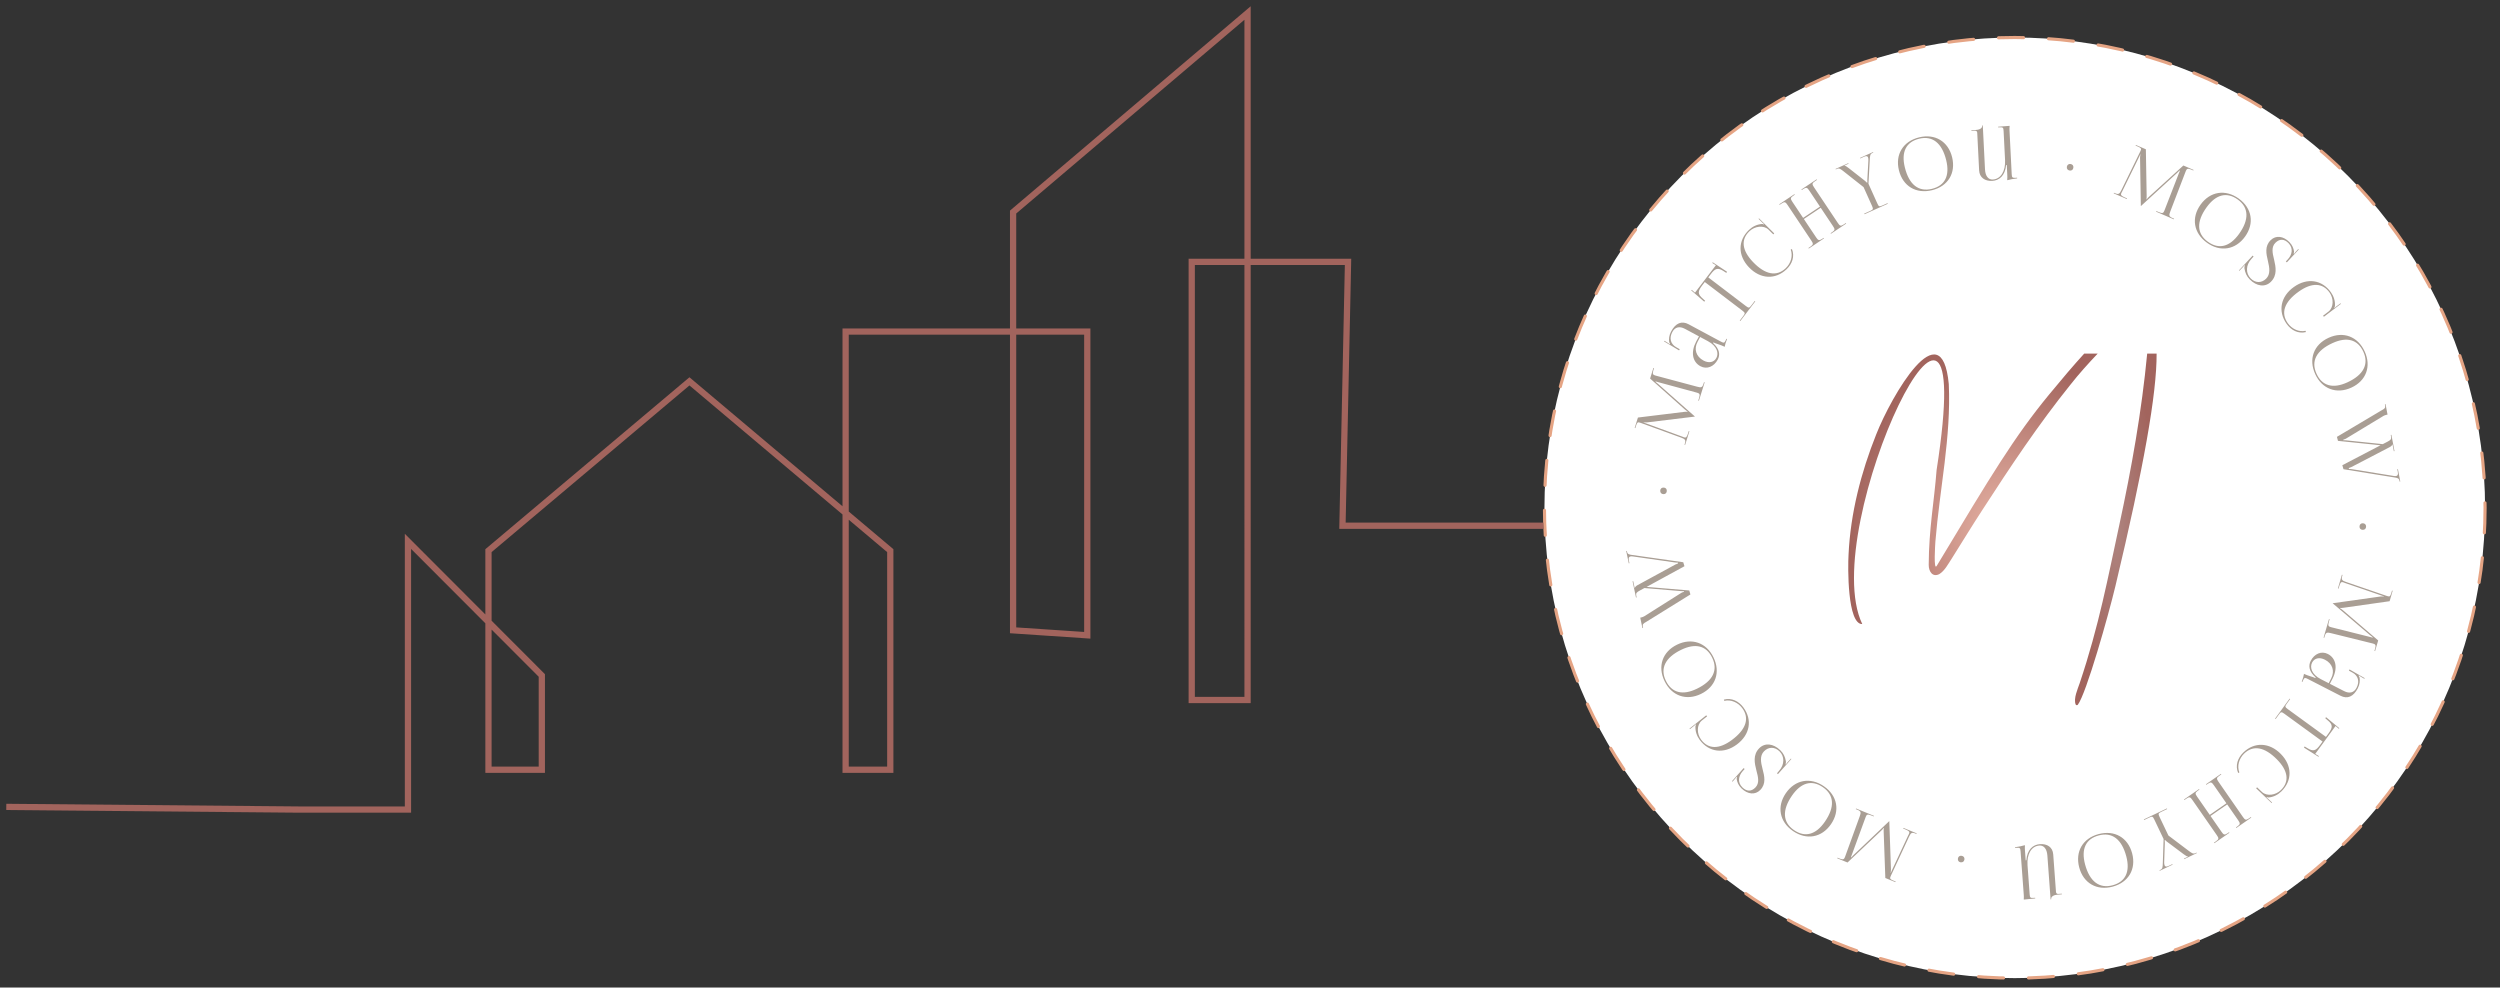 <svg xmlns="http://www.w3.org/2000/svg" width="400" height="158" fill="none"><rect width="100%" height="100%" fill="#333333" stroke="none"/><circle cx="322.362" cy="81.251" r="75.25" fill="#fff" stroke="#e5a484" stroke-dasharray="4, 4" stroke-linecap="round" stroke-linejoin="bevel" stroke-width=".5"/><path fill="#a99e94" d="M378.575 84.274c-.011.308-.221.513-.552.5-.308-.012-.514-.209-.501-.541.012-.308.21-.525.542-.512.307.012.524.222.511.553zM374.704 91.959l.102.03-.053.182c-.169.58-.025.721.602.94l6.471 2.219c.079.023.159.046.238.07.25.073.384.038.527-.451l.132-.455.102.03-.487 1.671-7.372 1.046c-.258.036-.471.048-.539.028l-.017.057c.069.02.296.172.443.302l5.656 4.843-.497 1.705-.102-.03.113-.387c.162-.557.015-.686-.315-.782-.091-.026-.193-.056-.31-.078l-6.432-1.591c-.655-.166-.837-.133-1.019.492l-.073.25-.102-.03.864-2.967.103.03-.12.409c-.178.614-.042.74.23.82.057.017.125.036.205.06l6.058 1.519c.208.048.378.098.503.134l.02-.068c-.034-.01-.204-.146-.413-.318l-5.919-5.043-.069-.057.006-.023.09-.011 7.563-1.065c.257-.036.48.004.514.014l.013-.045c-.102-.03-.182-.053-.383-.124l-5.886-2.024c-.099-.041-.187-.079-.255-.099-.273-.08-.428-.014-.61.612l-.119.409-.102-.03zM372.782 109.409l2.254 1.158c.896.46 1.608.267 2.019-.534.536-1.043.201-1.92-.589-2.379l-.642-.356.097-.19 2.427 1.393-.054.105-.542-.318c-.142-.087-.253-.157-.316-.216l-.059.063c.027.027.141.193.156.293.075.451.042 1.06-.283 1.692-.698 1.359-1.666 1.767-2.773 1.199l-5.203-2.673c-.422-.217-.554-.245-.716.071-.032.064-.098.216-.098.216l-.081.185-.095-.049c.207-.532.296-.913.353-1.256l.084.043c.253.13.643.251 1.008.371.29.083.559.181.728.267l.054-.105c-1.102-.965-1.187-1.888-.798-2.646.585-1.138 1.708-1.639 2.75-1.104 1.307.671 1.612 2.253.741 3.949zm-.189-.097.395-.769c.606-1.18.205-2.37-.995-2.987-.875-.449-1.687-.267-2.06.459-.379.738-.111 1.874 1.396 2.648zM366.339 111.783l.086.063-.529.728c-.335.459-.322.542.138.877l6.119 4.451.418-.575c.669-.919.724-1.377-.161-2.094l-.374-.331.138-.148 2.117 1.759-.079.089-.528-.442-3.246 4.463.581.349-.068.112-2.316-1.466.106-.186.423.264c.968.602 1.373.428 2.042-.492l.404-.555-6.119-4.452c-.46-.334-.543-.321-.877.139l-.516.709-.086-.063zM364.934 120.637c1.82 1.847 1.862 4.234.091 5.98-.566.557-1.288.92-2.076.981-.084 0-.184-.035-.259-.077l-.042.075c.083.051.175.127.266.22l.615.59-.067.084-2.478-2.363.143-.158.798.759c.791.718 2.191.502 3.026-.321 1.383-1.363 1.153-3.082-.635-4.895-1.995-2.024-3.835-2.339-5.277-.918-.801.79-1.145 1.993-.742 2.993l-.193.091c-.494-1.176-.083-2.379.802-3.252 1.772-1.746 4.183-1.661 6.028.211zM355.348 123.817l.061.088-.341.236c-.467.325-.421.495-.096.961l3.897 5.613c.324.467.467.569.934.245l.341-.236.06.087-2.392 1.662-.061-.088.253-.175c.467-.325.43-.501.106-.968l-1.763-2.539-2.665 1.851 1.763 2.538c.324.467.477.563.944.239l.253-.176.061.088-2.403 1.668-.061-.087.35-.244c.467-.324.421-.494.097-.961l-3.897-5.612c-.324-.467-.467-.569-.934-.245l-.351.243-.06-.088 2.402-1.668.061.088-.263.182c-.467.324-.421.494-.096.961l2.012 2.899 2.666-1.851-2.013-2.899c-.324-.467-.477-.562-.944-.238l-.253.176-.061-.088zM346.701 129.349l.046.096-.919.438c-.513.245-.541.324-.296.837l1.412 2.961 3.217 2.428c.491.37.752.56 1.062.412l.225-.107.04.086-2.02.963-.041-.086.663-.316-.01-.021c-.164.013-.4-.151-.724-.39l-2.632-1.972c-.1-.071-.261-.217-.302-.276l-.075.036c.02.069.027.276.024.408l-.101 3.092c-.004.211.008.402.075.541.082.171.26.244.592.086l.641-.306.041.085-2.063.984-.041-.086.182-.086c.31-.148.336-.423.354-1.101l.125-3.811-1.488-3.121c-.245-.514-.324-.541-.837-.297l-.791.377-.046-.096zM335.773 133.455c2.551-.681 4.694.549 5.369 3.078.672 2.517-.573 4.651-3.124 5.332-2.529.675-4.671-.555-5.343-3.072-.675-2.529.57-4.663 3.098-5.338zm.021.215c-2.071.553-2.841 2.168-2.181 4.64.73 2.734 2.28 3.902 4.396 3.337 2.082-.556 2.849-2.183 2.193-4.643-.733-2.746-2.268-3.905-4.408-3.334zM322.409 135.665l-.008-.107c.565-.065 1.125-.201 1.579-.329l.007.094c-.018.239-.013.464.002.677l.121 1.653.106-.008c.123-1.719 1.063-2.5 2.173-2.582 1.157-.085 2.042.48 2.127 1.637l.441 6c.017.224.156.345.38.328l.555-.041.008.107-.673.049c-.472.035-1.076.222-1.04.706l.003.047-.095.007-.516-7.027c-.081-1.098-.596-1.642-1.281-1.592-1.264.093-2.026 1.36-1.893 3.167l.34 4.629c.042.567.117.621.684.579l.201-.014.008.106-1.827.182-.007-.095c.02-.215.017-.417.001-.629l-.512-6.98c-.042-.567-.117-.621-.684-.579zM313.704 137.971c-.305-.045-.486-.275-.438-.603.045-.304.264-.488.592-.439.305.045.5.265.451.593-.045.304-.277.498-.605.449zM306.666 133.333l-.04.099-.175-.072c-.559-.229-.714-.101-.998.5l-2.887 6.201c-.032.077-.063.153-.094.23-.099.241-.078.378.393.571l.438.179-.04.099-1.611-.66-.265-7.442c-.009-.26.002-.473.029-.539l-.055-.022c-.027.066-.202.275-.346.408l-5.411 5.116-1.644-.674.041-.098.372.153c.537.22.681.087.811-.231.036-.088.076-.186.11-.301l2.258-6.228c.234-.634.22-.819-.382-1.066l-.241-.098.04-.099 2.86 1.172-.04.099-.394-.162c-.592-.242-.731-.12-.839.143-.022.054-.049.12-.081.197l-2.147 5.864c-.07.202-.137.366-.187.487l.066.027c.013-.033.167-.188.359-.378l5.637-5.355.064-.063.022.009.002.09.263 7.633c.009.259-.055.477-.068.509l.044.018c.04-.098.072-.175.164-.368l2.631-5.64c.051-.094.098-.178.125-.243.108-.263.059-.424-.544-.671l-.395-.162.04-.098zM291.81 125.794c2.175 1.499 2.63 3.926 1.145 6.082-1.478 2.145-3.909 2.584-6.084 1.086-2.155-1.485-2.611-3.913-1.133-6.058 1.485-2.155 3.916-2.595 6.071-1.11zm-.15.156c-1.765-1.216-3.493-.753-4.945 1.353-1.606 2.331-1.488 4.267.316 5.51 1.775 1.223 3.51.75 4.954-1.346 1.613-2.341 1.497-4.261-.326-5.517zM284.468 123.86l-.144-.141.314-.372c.935-1.04.887-2.346.083-3.132-.762-.746-1.75-.752-2.479-.007-.712.728-.508 1.773-.237 2.816.306 1.161.604 2.38-.365 3.371-.803.821-2.002.725-3.009-.261-.508-.496-.689-1.022-.761-1.473-.018-.101.039-.294.055-.328l-.076-.041c-.041.076-.124.178-.231.304l-.413.474-.085-.083 1.861-2.089.161.141-.331.372c-.62.702-.869 1.751-.031 2.571.694.679 1.431.688 2.085.019.687-.702.442-1.671.163-2.706-.306-1.195-.589-2.515.447-3.573.894-.914 2.253-.778 3.378.324.525.513.757 1.038.89 1.765.018.101-.013.386-.062.487l.042.024c.066-.101.231-.287.322-.397l.505-.55.068.067zM277.893 119.12c-2.08 1.548-4.45 1.26-5.935-.735-.474-.636-.734-1.402-.686-2.191.012-.082.06-.177.112-.245l-.069-.053c-.062.076-.15.156-.254.234l-.67.528-.073-.079 2.682-2.128.137.163-.862.686c-.82.684-.799 2.101-.099 3.041 1.16 1.558 2.893 1.567 4.936.047 2.28-1.697 2.845-3.476 1.636-5.101-.672-.902-1.816-1.408-2.862-1.147l-.063-.204c1.233-.327 2.368.246 3.11 1.243 1.485 1.995 1.069 4.371-1.04 5.941zM274.156 105.171c1.154 2.376.354 4.713-2 5.856-2.343 1.139-4.675.323-5.829-2.052-1.144-2.354-.344-4.691 2-5.83 2.354-1.144 4.686-.328 5.829 2.026zm-.207.061c-.937-1.928-2.669-2.377-4.97-1.259-2.546 1.237-3.397 2.98-2.44 4.95.942 1.939 2.685 2.383 4.975 1.27 2.556-1.242 3.402-2.97 2.434-4.962zM262.788 100.494l-.351-1.669.162-.034c.174-.037.329-.105.481-.186l5.949-3.758c.032-.019.24-.123.403-.157l-.024-.116c-.035.007-.174.037-.434.007l-5.865-.495-.728.395c-.51.277-.662.418-.575.835l.056.267-.104.022-.547-2.596.104-.022.232 1.101.023-.005c.024-.174.261-.37.457-.471l6.047-3.295c.199-.09.321-.14.403-.157l-.034-.162c-.093.02-.237.026-.474-.009l-6.75-.963c-.137-.019-.258-.018-.351.001-.243.051-.334.252-.251.646l.093.44-.104.022-.415-1.97.104-.022.037.174c.078.371.367.419.853.486l8.134 1.155.195.637-6.056 3.308 6.825.572.183.639-7.032 4.361c-.531.293-.665.406-.577.823l.037.174zM265.636 78.498c.019-.307.233-.508.564-.487.307.019.508.221.488.552-.019.307-.222.52-.553.5-.307-.019-.519-.234-.499-.565zM269.62 71.187l-.102-.032.057-.181c.18-.577.038-.72-.584-.951l-6.427-2.341c-.079-.025-.158-.049-.237-.074-.249-.078-.383-.045-.535.441l-.141.452-.102-.032.519-1.662 7.391-.906c.258-.031.471-.039.539-.018l.018-.057c-.068-.021-.292-.178-.437-.31l-5.564-4.949.529-1.696.102.032-.12.384c-.173.554-.028.686.3.788.09.028.192.06.309.084l6.4 1.712c.651.178.834.149 1.028-.473l.078-.249.102.032-.921 2.95-.102-.032.127-.407c.191-.61.057-.739-.214-.824-.057-.018-.124-.039-.203-.064l-6.028-1.633c-.207-.052-.377-.105-.501-.144l-.021.068c.034.011.201.15.407.326l5.822 5.154.069.059-.007.023-.09.009-7.582.921c-.258.031-.48-.013-.513-.024l-.014.045c.102.032.181.057.381.131l5.847 2.135c.098.043.185.083.253.104.271.085.427.022.621-.6l.127-.407.102.032zM271.835 53.819l-2.232-1.199c-.887-.476-1.602-.296-2.028.497-.555 1.033-.236 1.916.544 2.39l.635.368-.101.188-2.4-1.437.056-.104.536.328c.14.089.25.161.311.221l.06-.062c-.026-.027-.137-.195-.15-.296-.066-.452-.022-1.06.315-1.686.723-1.346 1.699-1.736 2.794-1.147l5.153 2.769c.417.224.549.255.717-.058.034-.063.102-.214.102-.214l.085-.183.094.051c-.217.529-.313.907-.376 1.25l-.083-.045c-.25-.135-.639-.263-1-.39-.289-.088-.556-.191-.723-.281l-.056.104c1.084.986 1.152 1.909.748 2.66-.605 1.127-1.737 1.607-2.77 1.052-1.294-.695-1.57-2.282-.668-3.962zm.188.101-.409.762c-.628 1.168-.25 2.366.94 3.005.866.465 1.681.298 2.068-.421.392-.73.145-1.871-1.347-2.673zM278.445 51.367l-.085-.065.545-.716c.344-.452.333-.535-.119-.88l-6.02-4.584-.43.565c-.689.904-.754 1.361.115 2.097l.367.339-.141.146-2.078-1.806.081-.087.518.454 3.343-4.391-.573-.362.07-.111 2.284 1.516-.11.184-.417-.273c-.955-.623-1.363-.458-2.052.447l-.416.546 6.02 4.584c.452.344.535.333.88-.119l.531-.697.085.065zM279.825 42.761c-1.787-1.88-1.784-4.267.018-5.98.575-.547 1.304-.897 2.093-.944.084.002.183.038.258.082l.044-.074c-.083-.052-.173-.13-.262-.225l-.605-.602.069-.082 2.435 2.407-.146.155-.784-.774c-.777-.732-2.181-.541-3.031.266-1.408 1.338-1.209 3.06.545 4.906 1.958 2.06 3.792 2.408 5.26 1.013.815-.775 1.181-1.972.796-2.978l.195-.087c.472 1.185.04 2.38-.861 3.236-1.803 1.713-4.212 1.585-6.023-.321zM289.408 39.766l-.059-.089.345-.23c.473-.316.43-.486.114-.959l-3.794-5.683c-.316-.473-.457-.578-.93-.262l-.345.23-.059-.089 2.423-1.618.059.089-.256.171c-.473.316-.44.493-.124.966l1.716 2.571 2.699-1.802-1.716-2.571c-.316-.473-.467-.571-.94-.256l-.256.171-.059-.089 2.433-1.624.059.089-.354.237c-.473.316-.43.486-.114.959l3.794 5.683c.316.473.457.578.93.262l.354-.237.059.089-2.433 1.624-.059-.089.266-.177c.473-.316.43-.486.114-.959l-1.96-2.935-2.699 1.802 1.96 2.935c.316.473.467.571.94.256l.256-.171.059.089zM298.317 34.278l-.044-.097.929-.418c.518-.233.548-.311.315-.83l-1.345-2.992-3.162-2.499c-.483-.38-.74-.576-1.053-.435l-.227.102-.039-.086 2.041-.918.039.086-.67.301.01.022c.165-.009.396.16.715.406l2.588 2.03c.098.073.256.223.296.282l.076-.034c-.018-.07-.02-.276-.015-.409l.17-3.088c.009-.212.001-.403-.062-.543-.078-.173-.255-.249-.59-.099l-.648.291-.039-.086 2.084-.937.039.086-.184.083c-.313.141-.346.415-.379 1.092l-.21 3.808 1.418 3.154c.233.518.311.548.83.315l.799-.359.044.097zM309.137 30.428c-2.564.632-4.682-.638-5.309-3.179-.624-2.53.661-4.639 3.225-5.272 2.541-.627 4.66.644 5.284 3.173.627 2.541-.658 4.651-3.199 5.278zm-.017-.215c2.081-.513 2.882-2.114 2.269-4.597-.678-2.748-2.205-3.945-4.332-3.42-2.092.516-2.89 2.128-2.28 4.6.681 2.759 2.193 3.947 4.343 3.417zM322.742 28.435l.005.106c-.567.052-1.129.175-1.586.293l-.005-.095c.024-.238.024-.464.013-.677l-.083-1.656-.106.005c-.163 1.716-1.121 2.475-2.232 2.531-1.159.058-2.03-.526-2.088-1.686l-.302-6.008c-.011-.225-.148-.348-.373-.337l-.556.028-.005-.106.674-.034c.473-.024 1.081-.197 1.057-.681l-.002-.047.095-.005.353 7.037c.055 1.1.557 1.656 1.243 1.621 1.266-.064 2.057-1.313 1.966-3.122l-.233-4.636c-.029-.568-.102-.623-.67-.595l-.201.01-.005-.106 1.831-.139.005.095c-.025.215-.027.416-.016.629l.351 6.99c.029.568.102.623.67.595zM331.31 26.244c.304.051.481.284.426.611-.051.304-.273.483-.6.428-.304-.051-.494-.275-.44-.602.051-.304.286-.492.613-.438zM338.194 30.94l.042-.098.174.075c.554.239.712.114 1.007-.481l3.002-6.146c.033-.076.066-.152.099-.228.103-.239.085-.376-.383-.578l-.435-.188.042-.098 1.598.69.126 7.446c.004.26-.011.473-.039.538l.054.024c.028-.065.208-.272.354-.402l5.506-5.014 1.63.704-.042.098-.369-.16c-.533-.23-.68-.1-.816.215-.037.087-.08.185-.116.298l-2.374 6.185c-.246.629-.235.814.363 1.072l.239.103-.042.098-2.838-1.225.042-.098.391.169c.587.254.729.134.842-.127.024-.054.052-.12.085-.196l2.256-5.823c.074-.2.144-.363.196-.483l-.065-.028c-.014.033-.17.185-.367.371l-5.736 5.249-.066.062-.022-.009 0-.09-.121-7.637c-.004-.26.063-.476.077-.508l-.043-.019c-.042.098-.075.174-.17.365l-2.736 5.59c-.053.093-.102.175-.13.241-.113.261-.067.423.531.681l.391.169-.042.098zM353.112 38.835c-2.141-1.546-2.543-3.983-1.012-6.105 1.525-2.112 3.965-2.498 6.106-.952 2.122 1.532 2.525 3.969 1 6.081-1.532 2.122-3.972 2.508-6.094.976zm.154-.152c1.738 1.254 3.476.83 4.973-1.244 1.656-2.295 1.581-4.234-.196-5.516-1.747-1.262-3.492-.827-4.982 1.238-1.664 2.304-1.591 4.227.205 5.523zM360.429 40.896l.141.144-.322.365c-.958 1.02-.938 2.326-.152 3.13.746.762 1.734.789 2.478.06.728-.712.547-1.761.299-2.81-.28-1.167-.552-2.393.439-3.362.821-.803 2.017-.681 3.002.326.497.508.667 1.037.729 1.49.016.101-.045.293-.062.326l.075.043c.043-.075.128-.174.238-.299l.424-.464.082.085-1.906 2.048-.158-.144.339-.365c.636-.688.907-1.732.087-2.57-.679-.694-1.416-.719-2.084-.065-.703.687-.479 1.661-.222 2.703.28 1.2.533 2.526-.525 3.562-.914.894-2.269.729-3.37-.397-.514-.525-.734-1.055-.852-1.785-.016-.101.021-.385.072-.485l-.041-.026c-.068.1-.238.282-.331.39l-.517.539-.066-.068zM367.034 45.907c2.114-1.502 4.477-1.163 5.918.865.459.647.702 1.418.637 2.205-.014.083-.063.176-.117.243l.067.054c.064-.074.153-.152.259-.228l.682-.513.071.08-2.728 2.07-.133-.167.877-.667c.835-.666.845-2.082.166-3.038-1.126-1.583-2.859-1.63-4.934-.155-2.316 1.647-2.921 3.413-1.748 5.063.652.917 1.785 1.448 2.836 1.21l.059.205c-1.24.3-2.362-.297-3.082-1.311-1.441-2.027-.973-4.394 1.17-5.917zM370.439 59.861c-1.101-2.4-.249-4.719 2.129-5.81 2.369-1.086 4.682-.218 5.782 2.182 1.091 2.379.239 4.698-2.129 5.784-2.379 1.091-4.691.223-5.782-2.155zm.208-.057c.894 1.948 2.615 2.436 4.94 1.369 2.573-1.18 3.463-2.904 2.55-4.895-.899-1.959-2.631-2.441-4.945-1.38-2.584 1.185-3.468 2.893-2.545 4.906zM381.687 64.661l.319 1.675-.163.031c-.174.033-.33.099-.484.177l-6.02 3.644c-.033.018-.243.119-.406.15l.022.116c.035-.007.175-.033.435.002l5.854.607.735-.381c.516-.267.67-.405.59-.824l-.051-.268.105-.02.497 2.606-.105.02-.211-1.105-.023.004c-.027.174-.268.365-.466.463l-6.109 3.178c-.2.086-.324.134-.405.15l.031.163c.093-.018.237-.021.473.018l6.731 1.091c.136.022.257.023.35.005.245-.047.339-.245.264-.641l-.085-.442.105-.02.377 1.978-.104.02-.034-.174c-.071-.372-.358-.426-.843-.502l-8.11-1.31-.182-.64 6.118-3.192-6.813-.702-.171-.642 7.115-4.226c.536-.283.672-.394.592-.812l-.033-.174z"/><path fill="url(#a)" d="M333.469 56.581c-1.687 1.848-3.555 4.047-5.589 6.518-5.584 6.783-9.273 12.915-18.002 27.438-.537.893-.245-3.453-.215-3.894.686-8.423 2.533-16.717 2.142-25.198-1.137-12.006-9.186 1.885-11.614 8.068-2.423 6.063-4.117 12.618-4.422 19.203-.126 1.977-.206 11.213 2.194 11.133-7.404-15.437 18.946-69.77 11.894-24.646-.388 5.059-1.235 9.358-1.263 15.159-.009 1.097.633 2.034 1.691 1.497.885-.554 1.38-1.565 1.959-2.433 1.641-2.607 3.244-5.243 4.927-7.822 4.444-6.87 8.984-13.698 14.093-20.048 1.392-1.769 2.827-3.357 4.364-4.976z" style="fill:url(#a)"/><path fill="url(#b)" d="M343.549 56.581c-.875 9.205-2.501 18.348-4.459 27.401-1.779 8.227-3.242 16.128-6.346 25.345-.308.916-1.01 2.43-.641 3.377.056.143.26.173.353.049 1.356-1.798 4.894-14.298 6.017-19.002 4.539-19.021 6.617-30.798 6.586-37.17z" style="fill:url(#b)"/><defs><radialGradient id="a" cx="0" cy="0" r="1" gradientTransform="matrix(0 28.125 -24.671 0 320.389 84.706)" gradientUnits="userSpaceOnUse"><stop stop-color="#E7B3A5"/><stop offset="1" stop-color="#A2645D"/></radialGradient><radialGradient id="b" cx="0" cy="0" r="1" gradientTransform="matrix(0 28.125 -6.531 0 338.529 84.706)" gradientUnits="userSpaceOnUse"><stop stop-color="#AE847F"/><stop offset="1" stop-color="#A2645D"/></radialGradient></defs><path stroke="#a2645d" stroke-miterlimit="10" d="M245.943 84.044h-32.155l.893-42.223h-25.009v70.106h8.932V2.005L161.09 33.854v66.92l11.87.796V52.974h-38.665V123.08h7.145V88.027l-32.134-27.087-32.155 27.087V123.08h8.535v-15.083L64.269 86.54v42.914H46.783L0 129.029" style="fill:none" transform="translate(1.005 .076)"/></svg>